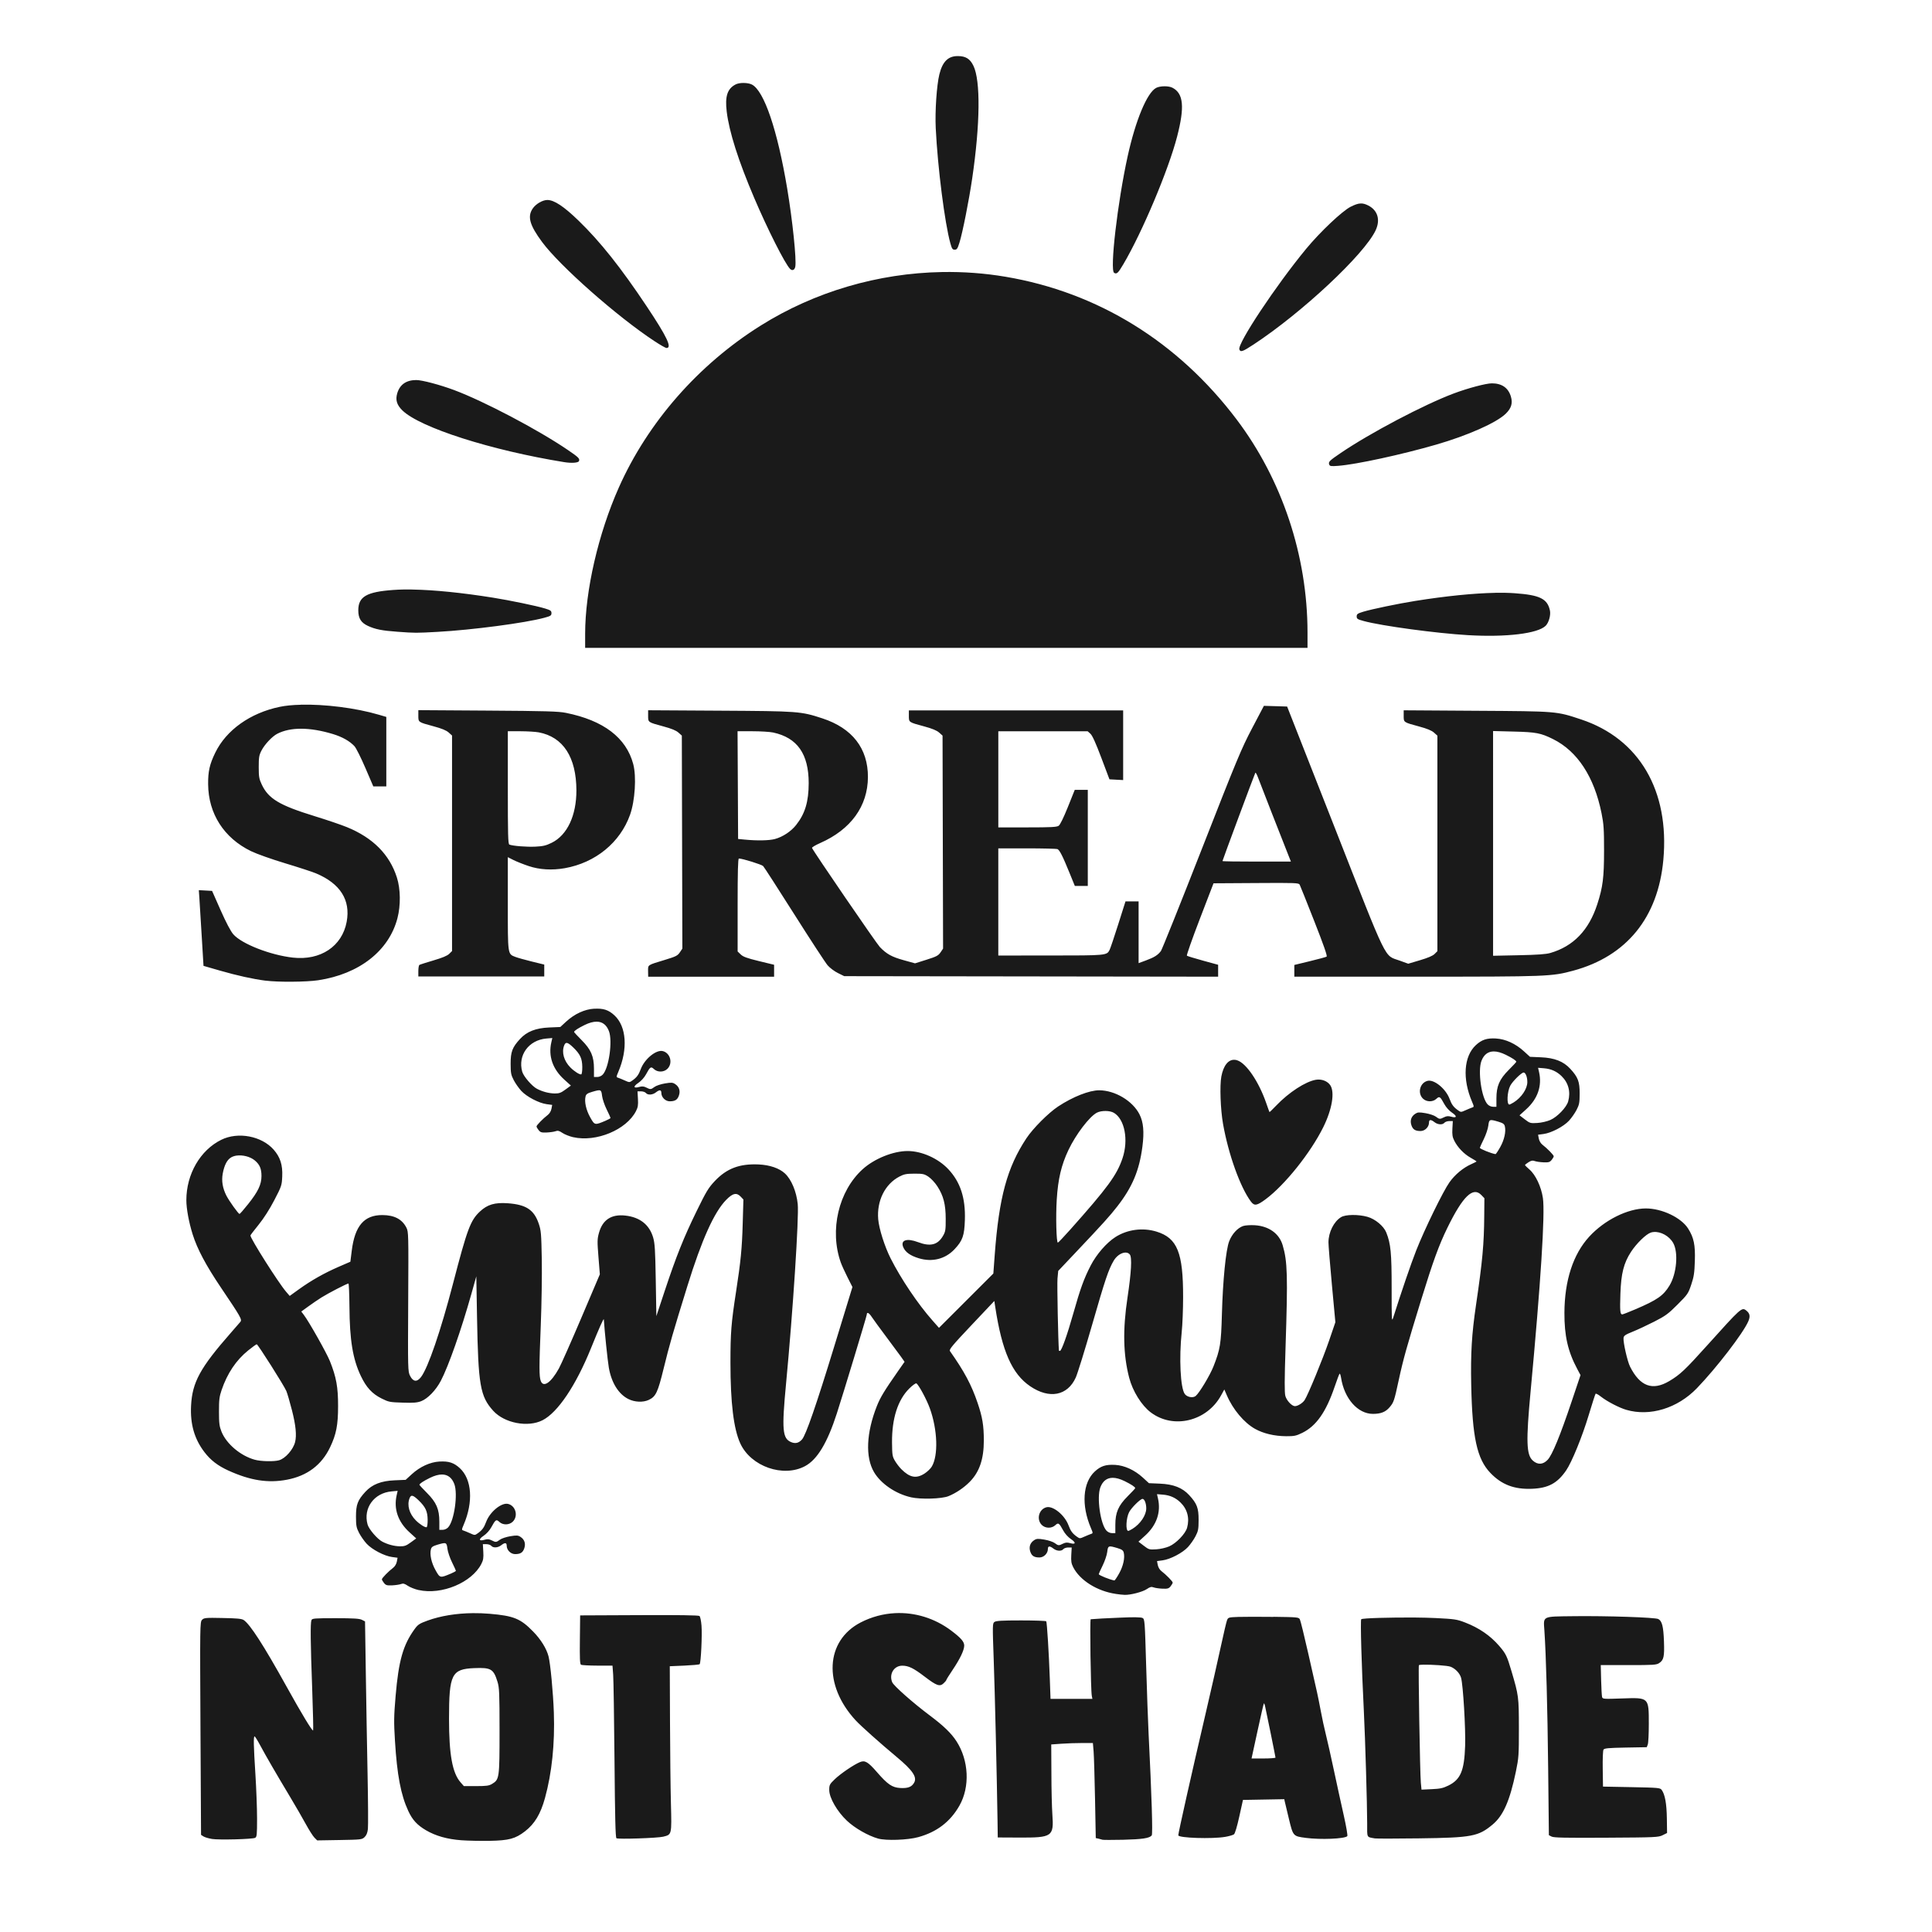<?xml version="1.0" encoding="UTF-8" standalone="no"?>
<svg
   xmlns:dc="http://purl.org/dc/elements/1.1/"
   xmlns:cc="http://creativecommons.org/ns#"
   xmlns:rdf="http://www.w3.org/1999/02/22-rdf-syntax-ns#"
   xmlns:svg="http://www.w3.org/2000/svg"
   xmlns="http://www.w3.org/2000/svg"
   width="1000"
   height="1000"
   viewBox="0 0 264.583 264.583"
   version="1.1"
   id="svg4160">
  <defs
     id="defs4154" />
  <g
     id="layer1">
    <path
       id="path4029"
       style="fill:#1a1a1a;fill-opacity:1;stroke-width:0.151"
       d="m 131.153,7.68 c -1.312,0 -2.076,0.761 -2.507,2.494 -0.367,1.476 -0.613,5.078 -0.499,7.38 0.264,5.385 1.233,13.006 2.005,15.771 0.206,0.741 0.294,0.87 0.593,0.87 0.301,0 0.396,-0.143 0.658,-0.991 0.431,-1.396 1.291,-5.729 1.737,-8.766 1.095,-7.443 1.159,-13.392 0.166,-15.432 -0.469,-0.964 -1.06,-1.327 -2.155,-1.327 z m -29.303,3.68 c -0.424,-0.003 -0.847,0.065 -1.115,0.206 -1.128,0.587 -1.466,1.625 -1.213,3.719 0.335,2.773 1.593,6.728 3.759,11.807 1.844,4.326 4.225,9.037 4.916,9.731 0.304,0.303 0.627,0.166 0.717,-0.309 0.181,-0.943 -0.38,-6.345 -1.112,-10.715 -1.342,-8.01 -3.156,-13.355 -4.828,-14.219 -0.276,-0.142 -0.701,-0.215 -1.125,-0.218 z m 57.615,0.456 c -0.424,0.003 -0.852,0.076 -1.128,0.218 -1.248,0.645 -2.828,4.443 -3.915,9.405 -1.382,6.309 -2.453,15.549 -1.845,15.924 0.353,0.218 0.538,0.051 1.258,-1.17 2.578,-4.359 6.183,-12.914 7.367,-17.486 1.051,-4.057 0.877,-5.904 -0.626,-6.686 -0.267,-0.141 -0.688,-0.208 -1.112,-0.206 z M 74.96,27.388 c -0.656,0 -1.578,0.537 -2.008,1.17 -0.749,1.102 -0.418,2.277 1.281,4.577 2.44,3.303 10.316,10.251 15.409,13.594 0.779,0.512 1.511,0.929 1.63,0.929 0.8,0 0.077,-1.527 -2.686,-5.672 -3.561,-5.341 -6.377,-8.885 -9.349,-11.765 -2.015,-1.952 -3.344,-2.833 -4.277,-2.833 z m 111.324,0.479 c -0.364,0.022 -0.761,0.171 -1.314,0.447 -1.137,0.567 -4.176,3.438 -6.086,5.75 -4.134,5.003 -9.455,13.017 -9.157,13.792 0.157,0.408 0.445,0.308 1.943,-0.675 6.623,-4.346 15.17,-12.339 16.717,-15.634 0.675,-1.439 0.29,-2.743 -1.004,-3.403 -0.408,-0.208 -0.735,-0.302 -1.099,-0.277 z m -57.276,9.388 c -8.729,0.155 -17.418,2.681 -24.843,7.338 -8.536,5.353 -15.452,13.253 -19.422,22.18 -2.813,6.324 -4.609,14.134 -4.609,20.038 v 1.914 h 49.462 49.465 v -2.119 c -0.006,-10.494 -3.483,-20.928 -9.718,-29.176 -8.033,-10.628 -18.995,-17.395 -31.637,-19.53 -2.873,-0.485 -5.788,-0.697 -8.697,-0.645 z M 57.008,52.046 c -1.369,0.002 -2.246,0.611 -2.605,1.806 -0.273,0.911 -0.065,1.605 0.704,2.354 2.425,2.357 12.138,5.461 22.151,7.081 1.018,0.166 1.938,0.1 2.031,-0.144 0.131,-0.34 -0.043,-0.512 -1.548,-1.535 C 73.689,58.849 66.303,54.959 62.207,53.425 60.277,52.702 57.797,52.045 57.007,52.046 Z m 147.296,0.452 c -0.789,-0.001 -3.27,0.656 -5.199,1.379 -4.096,1.534 -11.478,5.424 -15.53,8.182 -1.521,1.034 -1.681,1.196 -1.542,1.558 0.09,0.233 0.245,0.255 1.252,0.176 2.499,-0.197 8.656,-1.531 13.414,-2.908 4.318,-1.25 8.236,-2.991 9.509,-4.228 0.771,-0.749 0.977,-1.442 0.704,-2.354 -0.358,-1.195 -1.239,-1.804 -2.608,-1.806 z M 56.535,80.735 c -0.984,-0.022 -1.873,-1.45e-4 -2.657,0.058 -3.68,0.261 -4.811,0.916 -4.811,2.79 0,1.092 0.368,1.69 1.314,2.129 1.02,0.473 1.936,0.653 4.049,0.805 2.462,0.178 2.505,0.179 5.509,0.014 4.746,-0.262 11.976,-1.216 14.597,-1.927 0.87,-0.236 0.985,-0.309 0.985,-0.635 0,-0.32 -0.122,-0.407 -0.896,-0.642 -1.158,-0.353 -4.769,-1.104 -7.103,-1.477 -4.245,-0.678 -8.034,-1.058 -10.986,-1.112 z m 148.242,0.452 c -2.951,0.058 -6.737,0.434 -10.983,1.112 -2.334,0.373 -5.948,1.124 -7.106,1.477 -0.774,0.236 -0.893,0.323 -0.893,0.642 0,0.328 0.112,0.4 0.981,0.635 2.455,0.666 9.923,1.676 14.265,1.93 5.242,0.306 9.566,-0.217 10.637,-1.288 0.426,-0.427 0.716,-1.463 0.58,-2.09 -0.347,-1.611 -1.386,-2.12 -4.821,-2.363 -0.784,-0.058 -1.676,-0.074 -2.66,-0.058 z M 41.171,96.516 c -1.088,0.022 -2.067,0.118 -2.862,0.284 -4.035,0.837 -7.322,3.176 -8.831,6.282 -0.771,1.585 -0.994,2.562 -0.975,4.326 0.036,4.028 2.167,7.352 5.871,9.154 0.774,0.376 2.795,1.095 4.678,1.662 1.823,0.549 3.726,1.171 4.228,1.382 3.324,1.399 4.75,3.654 4.195,6.634 -0.624,3.357 -3.58,5.324 -7.361,4.903 -3.09,-0.345 -7.021,-1.881 -8.163,-3.195 -0.361,-0.416 -0.987,-1.6 -1.738,-3.296 l -1.17,-2.647 -0.906,-0.051 -0.909,-0.051 0.072,1.03 c 0.036,0.564 0.181,2.897 0.319,5.183 l 0.251,4.156 2.233,0.645 c 2.375,0.684 4.546,1.163 6.252,1.382 v -0.005 c 1.715,0.223 5.595,0.195 7.217,-0.051 5.628,-0.848 9.696,-4.032 10.858,-8.502 0.458,-1.759 0.428,-3.986 -0.075,-5.568 -1,-3.148 -3.278,-5.443 -6.849,-6.901 -0.779,-0.319 -2.759,-0.992 -4.401,-1.496 -4.849,-1.492 -6.351,-2.393 -7.266,-4.355 -0.354,-0.751 -0.405,-1.055 -0.405,-2.373 -0.002,-1.317 0.043,-1.612 0.374,-2.259 0.424,-0.833 1.464,-1.941 2.155,-2.298 1.813,-0.935 4.446,-0.927 7.612,0.029 1.298,0.392 2.309,0.962 2.97,1.672 0.223,0.24 0.892,1.576 1.49,2.97 l 1.089,2.533 h 0.89 0.89 v -4.756 -4.759 L 51.885,97.882 c -3.207,-0.944 -7.452,-1.457 -10.715,-1.376 z m 131.916,0.147 -1.617,3.074 c -1.472,2.798 -2.091,4.289 -6.911,16.602 -2.912,7.441 -5.422,13.695 -5.574,13.9 -0.416,0.557 -0.906,0.866 -2.037,1.284 l -1.02,0.377 v -4.228 -4.228 h -0.9 -0.896 l -0.994,3.139 c -0.547,1.726 -1.08,3.307 -1.187,3.514 -0.383,0.75 -0.45,0.754 -8.088,0.756 l -7.149,0.003 v -7.338 -7.338 h 3.922 c 2.156,0 4.03,0.051 4.166,0.095 0.3,0.114 0.719,0.937 1.669,3.273 l 0.724,1.777 h 0.887 0.887 v -6.578 -6.582 h -0.89 -0.893 l -0.942,2.35 c -0.579,1.444 -1.063,2.432 -1.258,2.569 -0.261,0.185 -1.035,0.225 -4.293,0.225 h -3.977 v -6.582 -6.579 h 6.119 6.119 l 0.379,0.339 c 0.259,0.232 0.732,1.277 1.49,3.289 l 1.112,2.95 0.939,0.051 0.939,0.051 v -4.772 -4.769 h -14.673 -14.673 v 0.75 c 0,0.894 -0.043,0.863 2.106,1.444 1.099,0.297 1.716,0.554 2.041,0.844 l 0.466,0.414 0.036,14.585 0.036,14.585 -0.345,0.511 c -0.301,0.445 -0.551,0.58 -1.92,1.011 l -1.575,0.496 -1.561,-0.433 c -1.63,-0.452 -2.332,-0.842 -3.253,-1.796 -0.465,-0.481 -9.125,-13.133 -9.294,-13.577 -0.029,-0.084 0.469,-0.383 1.115,-0.668 4.215,-1.857 6.524,-5.058 6.542,-9.033 0.015,-3.924 -2.141,-6.697 -6.229,-8.039 -2.964,-0.973 -3.285,-0.993 -14.076,-1.056 l -9.796,-0.058 v 0.759 c 0,0.904 -0.043,0.876 2.106,1.457 1.1,0.297 1.719,0.551 2.044,0.841 l 0.466,0.414 0.036,14.585 0.036,14.585 -0.345,0.515 c -0.306,0.454 -0.541,0.571 -2.008,1.017 -2.487,0.756 -2.341,0.661 -2.341,1.542 l 0.014,0.773 h 8.622 8.622 v -0.818 -0.815 l -2.08,-0.505 c -1.646,-0.4 -2.168,-0.592 -2.497,-0.913 l -0.418,-0.404 v -6.366 c 0,-4.58 0.051,-6.363 0.17,-6.363 0.485,0 3.117,0.818 3.325,1.033 0.133,0.139 2.052,3.11 4.264,6.605 2.212,3.494 4.265,6.637 4.564,6.986 0.299,0.349 0.935,0.825 1.411,1.059 l 0.864,0.427 25.603,0.036 25.603,0.036 v -0.815 -0.815 l -2.08,-0.57 c -1.144,-0.314 -2.134,-0.618 -2.2,-0.675 -0.065,-0.058 0.728,-2.314 1.764,-5.01 l 1.884,-4.903 5.832,-0.036 c 5.437,-0.036 5.839,-0.022 5.969,0.226 0.077,0.147 0.977,2.398 2.001,5.004 1.304,3.318 1.81,4.771 1.685,4.847 -0.097,0.065 -1.132,0.343 -2.298,0.626 l -2.122,0.515 v 0.802 0.802 h 16.71 c 18.06,0 18.519,-0.022 21.486,-0.821 7.307,-1.976 11.616,-7.273 12.339,-15.165 0.867,-9.481 -3.293,-16.592 -11.256,-19.24 -3.407,-1.13 -3.234,-1.119 -14.356,-1.187 l -9.946,-0.065 v 0.76 c 0,0.904 -0.043,0.872 2.106,1.454 1.1,0.297 1.72,0.551 2.044,0.841 l 0.466,0.418 v 14.757 14.757 l -0.382,0.381 c -0.255,0.256 -0.916,0.537 -1.998,0.857 l -1.614,0.479 -1.18,-0.427 c -2.176,-0.787 -1.492,0.611 -8.893,-18.226 L 176.269,96.759 174.678,96.709 Z M 57.291,97.254 v 0.759 c 0,0.905 -0.043,0.876 2.106,1.457 1.1,0.297 1.719,0.551 2.044,0.841 l 0.466,0.418 v 14.757 14.757 l -0.385,0.381 c -0.263,0.263 -0.937,0.544 -2.161,0.903 -0.979,0.288 -1.843,0.565 -1.923,0.616 -0.08,0.051 -0.147,0.426 -0.147,0.838 v 0.746 h 8.622 8.622 v -0.815 -0.815 l -1.702,-0.417 c -0.936,-0.23 -1.952,-0.516 -2.259,-0.635 -1.055,-0.413 -1.03,-0.215 -1.03,-7.299 v -6.36 l 0.756,0.385 c 0.417,0.211 1.364,0.587 2.103,0.835 1.485,0.498 3.206,0.598 4.942,0.291 4.203,-0.745 7.586,-3.515 8.939,-7.318 0.682,-1.917 0.891,-5.223 0.437,-6.934 -0.96,-3.62 -4.068,-5.987 -9.229,-7.022 -1.016,-0.204 -2.768,-0.257 -10.709,-0.307 z m 147.182,2.859 2.839,0.073 c 3.044,0.076 3.693,0.199 5.359,1.024 3.352,1.658 5.654,5.175 6.657,10.164 0.298,1.476 0.343,2.172 0.343,5.111 -10e-4,3.689 -0.165,4.999 -0.923,7.338 -1.155,3.568 -3.268,5.762 -6.428,6.683 -0.591,0.172 -1.769,0.259 -4.329,0.31 l -3.517,0.073 v -15.387 z m -134.928,0.029 h 1.718 c 0.945,0 2.081,0.073 2.523,0.153 3.347,0.635 5.132,3.399 5.151,7.935 0.006,3.46 -1.255,6.138 -3.38,7.185 -0.787,0.387 -1.185,0.48 -2.236,0.531 -1.19,0.058 -3.069,-0.09 -3.563,-0.28 -0.182,-0.073 -0.212,-1.288 -0.212,-7.804 z m 31.461,0 h 2.034 c 1.12,0 2.397,0.079 2.836,0.173 3.316,0.711 4.873,2.94 4.873,6.937 -0.006,2.548 -0.497,4.178 -1.724,5.731 -0.696,0.88 -1.841,1.636 -2.908,1.92 -0.8,0.212 -2.421,0.244 -4.13,0.078 l -0.906,-0.087 -0.036,-7.374 z m 70.908,5.688 c 0.043,-0.074 0.217,0.232 0.382,0.682 0.262,0.717 3.321,8.544 4.176,10.686 l 0.316,0.795 h -4.684 c -2.578,0 -4.688,-0.029 -4.688,-0.073 0,-0.104 4.4,-11.927 4.499,-12.091 z m -90.546,32.308 c -1.291,0.075 -2.675,0.708 -3.807,1.744 l -0.831,0.763 -1.512,0.065 c -1.846,0.079 -3.066,0.558 -3.997,1.568 -1.067,1.158 -1.291,1.762 -1.291,3.397 0.005,1.27 0.051,1.532 0.424,2.246 0.231,0.444 0.696,1.107 1.033,1.473 0.735,0.798 2.422,1.679 3.478,1.819 l 0.756,0.101 -0.101,0.534 c -0.065,0.32 -0.263,0.656 -0.505,0.841 -0.644,0.491 -1.539,1.405 -1.539,1.571 0,0.084 0.131,0.317 0.29,0.512 0.249,0.309 0.407,0.351 1.118,0.32 0.455,-0.022 0.996,-0.098 1.203,-0.176 0.301,-0.114 0.489,-0.065 0.936,0.235 0.306,0.208 0.977,0.473 1.493,0.591 l -0.003,-0.005 c 3.143,0.708 7.279,-1.017 8.586,-3.579 0.266,-0.515 0.314,-0.832 0.265,-1.669 l -0.058,-1.033 h 0.479 c 0.262,0 0.56,0.1 0.665,0.224 0.26,0.314 0.91,0.279 1.363,-0.075 0.507,-0.395 0.756,-0.377 0.756,0.058 0,0.605 0.549,1.157 1.154,1.157 0.729,0 1.061,-0.212 1.258,-0.808 0.21,-0.634 0.022,-1.197 -0.522,-1.552 -0.34,-0.223 -0.523,-0.233 -1.398,-0.087 -0.554,0.092 -1.196,0.305 -1.425,0.476 -0.498,0.369 -0.556,0.373 -1.134,0.084 -0.339,-0.169 -0.577,-0.189 -0.965,-0.078 -0.793,0.227 -0.856,-0.065 -0.121,-0.554 0.387,-0.259 0.816,-0.733 1.046,-1.157 0.575,-1.059 0.677,-1.13 1.092,-0.74 0.497,0.468 1.364,0.452 1.852,-0.036 0.766,-0.766 0.399,-2.162 -0.639,-2.422 -0.906,-0.226 -2.506,1.084 -3.019,2.474 -0.285,0.774 -0.541,1.12 -1.141,1.548 -0.4,0.285 -0.416,0.285 -1.059,-0.005 -0.359,-0.162 -0.771,-0.331 -0.916,-0.374 -0.244,-0.074 -0.24,-0.126 0.043,-0.792 1.339,-3.123 1.125,-6.222 -0.531,-7.749 -0.813,-0.75 -1.515,-0.976 -2.781,-0.903 z m 0.343,1.777 c 0.788,0.004 1.353,0.437 1.682,1.297 0.518,1.356 -0.003,5.044 -0.841,5.943 -0.187,0.2 -0.492,0.336 -0.76,0.336 h -0.45 v -1.131 c 0,-1.691 -0.406,-2.631 -1.689,-3.915 -0.569,-0.57 -1.033,-1.074 -1.033,-1.118 0,-0.155 0.538,-0.513 1.438,-0.955 0.628,-0.308 1.18,-0.459 1.653,-0.456 z m -6.073,2.24 -0.134,0.587 c -0.431,1.894 0.181,3.667 1.767,5.102 l 0.909,0.822 -0.746,0.547 c -0.624,0.458 -0.864,0.541 -1.48,0.535 -0.786,-0.015 -1.653,-0.24 -2.419,-0.639 -0.682,-0.355 -1.841,-1.703 -2.021,-2.35 -0.624,-2.246 0.899,-4.33 3.309,-4.534 z m 129.263,0.065 c -1.266,-0.073 -1.97,0.156 -2.784,0.906 -1.657,1.527 -1.867,4.622 -0.528,7.745 0.285,0.664 0.287,0.717 0.043,0.792 -0.144,0.051 -0.557,0.215 -0.916,0.377 -0.644,0.291 -0.656,0.288 -1.056,0.003 -0.601,-0.429 -0.856,-0.772 -1.141,-1.545 -0.512,-1.39 -2.113,-2.705 -3.019,-2.478 -1.038,0.261 -1.408,1.656 -0.643,2.422 0.488,0.485 1.359,0.506 1.855,0.036 0.416,-0.39 0.517,-0.323 1.092,0.737 0.231,0.425 0.656,0.898 1.043,1.157 0.736,0.492 0.673,0.782 -0.121,0.554 -0.387,-0.111 -0.622,-0.09 -0.962,0.078 -0.577,0.288 -0.637,0.283 -1.134,-0.085 -0.229,-0.169 -0.87,-0.383 -1.425,-0.476 -0.877,-0.146 -1.059,-0.131 -1.398,0.092 -0.54,0.355 -0.731,0.914 -0.522,1.548 0.197,0.596 0.525,0.808 1.255,0.808 0.604,0 1.157,-0.549 1.157,-1.154 0,-0.435 0.25,-0.455 0.756,-0.058 0.452,0.354 1.099,0.392 1.359,0.078 0.103,-0.124 0.405,-0.228 0.669,-0.228 h 0.479 l -0.058,1.033 c -0.043,0.837 0.004,1.157 0.267,1.672 0.469,0.92 1.32,1.8 2.236,2.318 0.439,0.248 0.799,0.473 0.799,0.505 0,0.029 -0.323,0.195 -0.714,0.369 -1.112,0.492 -2.231,1.422 -2.986,2.481 -0.866,1.214 -3.406,6.414 -4.551,9.32 -0.721,1.828 -2.038,5.676 -3.136,9.154 -0.236,0.724 -0.235,0.553 -0.235,-3.935 0.003,-4.855 -0.12,-6.122 -0.737,-7.664 -0.35,-0.876 -1.518,-1.847 -2.582,-2.145 -1.249,-0.348 -3.003,-0.329 -3.612,0.051 -0.986,0.601 -1.721,2.071 -1.721,3.459 -10e-4,0.392 0.211,3.013 0.473,5.822 l 0.473,5.108 -0.857,2.51 c -0.869,2.537 -2.885,7.436 -3.354,8.153 -0.265,0.406 -0.942,0.828 -1.327,0.828 -0.424,0 -1.143,-0.769 -1.314,-1.402 -0.122,-0.46 -0.117,-2.202 0.029,-6.683 0.319,-9.773 0.265,-11.74 -0.398,-13.965 -0.473,-1.59 -1.882,-2.6 -3.798,-2.725 -0.612,-0.036 -1.306,0.005 -1.607,0.104 -0.761,0.252 -1.538,1.102 -1.92,2.099 -0.452,1.181 -0.866,5.334 -0.994,10.004 -0.111,4.038 -0.233,4.795 -1.157,7.136 -0.484,1.223 -1.932,3.63 -2.435,4.042 -0.376,0.309 -1.176,0.159 -1.493,-0.277 -0.597,-0.82 -0.797,-4.904 -0.417,-8.492 0.1,-0.945 0.189,-3.079 0.189,-4.743 0.015,-6.12 -0.793,-8.121 -3.632,-8.997 -1.883,-0.583 -4.012,-0.301 -5.643,0.746 -1.218,0.781 -2.588,2.361 -3.377,3.889 -0.921,1.783 -1.43,3.181 -2.386,6.572 -0.822,2.917 -1.609,5.128 -1.829,5.128 -0.072,0 -0.137,-0.022 -0.137,-0.036 -0.106,-1.056 -0.268,-9.128 -0.199,-9.864 l 0.098,-1.053 2.438,-2.579 c 3.73,-3.943 4.587,-4.892 5.652,-6.256 2.055,-2.632 3.015,-4.914 3.439,-8.172 0.265,-2.04 0.145,-3.376 -0.401,-4.446 -0.938,-1.838 -3.34,-3.273 -5.506,-3.286 -1.348,-0.005 -3.598,0.875 -5.627,2.213 -1.335,0.881 -3.454,3.006 -4.349,4.359 -2.643,3.997 -3.755,8.091 -4.342,15.996 l -0.186,2.526 -3.723,3.72 -3.723,3.719 -0.909,-1.03 c -1.973,-2.227 -4.304,-5.688 -5.718,-8.495 -0.817,-1.622 -1.585,-4.044 -1.695,-5.35 -0.212,-2.512 0.927,-4.807 2.891,-5.835 0.648,-0.339 0.954,-0.401 2.057,-0.405 1.17,-0.003 1.359,0.036 1.936,0.421 0.353,0.233 0.9,0.822 1.216,1.311 0.837,1.295 1.144,2.476 1.144,4.469 0.004,1.492 -0.029,1.73 -0.365,2.308 -0.715,1.248 -1.731,1.51 -3.406,0.877 -1.555,-0.588 -2.448,-0.293 -2.047,0.675 0.285,0.686 0.961,1.169 2.135,1.526 1.846,0.56 3.639,0.103 4.903,-1.249 1.098,-1.174 1.337,-1.851 1.405,-4.006 0.095,-3.003 -0.613,-5.174 -2.259,-6.934 -1.394,-1.49 -3.648,-2.498 -5.581,-2.497 -1.98,0.001 -4.563,1.046 -6.155,2.487 -3.307,2.993 -4.567,8.368 -2.999,12.779 0.132,0.369 0.544,1.275 0.916,2.014 l 0.678,1.343 -2.487,8.12 c -2.479,8.096 -3.892,12.172 -4.42,12.759 -0.443,0.491 -0.906,0.605 -1.486,0.362 -1.196,-0.5 -1.298,-1.683 -0.695,-8.026 0.942,-9.912 1.781,-22.819 1.597,-24.583 -0.177,-1.715 -0.871,-3.37 -1.757,-4.189 -0.774,-0.716 -2.08,-1.161 -3.596,-1.229 -2.614,-0.118 -4.374,0.547 -6.005,2.275 -0.869,0.921 -1.173,1.425 -2.481,4.101 -1.769,3.619 -2.808,6.216 -4.368,10.917 l -1.154,3.478 -0.082,-4.916 c -0.072,-4.184 -0.124,-5.058 -0.362,-5.864 -0.517,-1.746 -1.811,-2.765 -3.798,-2.989 -1.909,-0.215 -3.113,0.567 -3.612,2.347 -0.241,0.863 -0.249,1.157 -0.075,3.322 l 0.189,2.376 -2.536,5.962 c -1.395,3.28 -2.777,6.399 -3.071,6.93 -1.078,1.947 -2.114,2.664 -2.481,1.718 -0.233,-0.603 -0.233,-1.918 0,-7.677 0.112,-2.829 0.175,-6.879 0.137,-9.001 -0.065,-3.533 -0.1,-3.943 -0.421,-4.883 -0.645,-1.888 -1.731,-2.602 -4.241,-2.781 -1.774,-0.126 -2.788,0.174 -3.807,1.128 -1.3,1.216 -1.736,2.378 -3.684,9.864 -1.688,6.487 -3.414,11.532 -4.384,12.805 -0.553,0.725 -1.088,0.663 -1.506,-0.173 -0.294,-0.59 -0.301,-0.854 -0.251,-10.151 0.051,-9.289 0.043,-9.56 -0.248,-10.135 -0.592,-1.16 -1.656,-1.716 -3.293,-1.721 -2.498,-0.005 -3.769,1.476 -4.192,4.893 l -0.186,1.496 -1.607,0.697 c -1.976,0.86 -3.737,1.854 -5.421,3.064 l -1.281,0.923 -0.502,-0.584 c -1.045,-1.217 -4.877,-7.266 -4.877,-7.696 0,-0.051 0.504,-0.707 1.121,-1.47 0.709,-0.876 1.5,-2.114 2.148,-3.361 0.994,-1.912 1.029,-2.014 1.086,-3.26 0.072,-1.561 -0.275,-2.639 -1.17,-3.658 -1.651,-1.875 -4.878,-2.485 -7.172,-1.356 -2.886,1.421 -4.789,4.707 -4.789,8.277 0,1.15 0.349,3.039 0.861,4.668 0.636,2.027 1.814,4.242 3.909,7.348 2.718,4.03 2.888,4.329 2.618,4.655 -0.118,0.142 -0.694,0.805 -1.278,1.47 -4.224,4.811 -5.304,6.791 -5.464,10.004 -0.126,2.52 0.451,4.537 1.816,6.334 0.851,1.12 1.838,1.882 3.299,2.546 3.017,1.369 5.44,1.744 8.032,1.249 2.757,-0.527 4.73,-2.011 5.887,-4.43 0.848,-1.772 1.099,-3.039 1.099,-5.643 0.006,-2.601 -0.244,-3.977 -1.121,-6.168 -0.449,-1.12 -2.858,-5.394 -3.566,-6.324 l -0.352,-0.463 0.942,-0.684 c 0.518,-0.377 1.336,-0.935 1.816,-1.239 0.913,-0.577 3.499,-1.915 3.7,-1.913 0.065,5.8e-4 0.118,1.413 0.137,3.139 0.029,4.599 0.454,7.195 1.561,9.522 0.749,1.572 1.547,2.437 2.843,3.084 0.963,0.479 1.126,0.517 2.885,0.567 1.493,0.051 1.999,0.004 2.539,-0.202 0.894,-0.341 2.011,-1.499 2.686,-2.784 1.054,-2.006 2.791,-6.947 4.202,-11.964 l 0.658,-2.347 0.098,5.597 c 0.164,9.304 0.429,10.836 2.213,12.811 1.538,1.702 4.765,2.32 6.764,1.297 2.085,-1.066 4.561,-4.749 6.634,-9.871 1.106,-2.735 1.735,-4.157 1.754,-3.935 0.103,1.636 0.523,5.675 0.684,6.601 0.361,2.069 1.32,3.616 2.663,4.296 0.876,0.444 2.03,0.494 2.81,0.124 0.972,-0.462 1.228,-1.004 2.041,-4.323 0.804,-3.285 1.247,-4.821 3.25,-11.282 1.963,-6.334 3.663,-10.109 5.304,-11.784 0.91,-0.93 1.434,-1.042 2.011,-0.427 l 0.352,0.374 -0.095,3.296 c -0.095,3.4 -0.27,5.187 -0.913,9.343 -0.661,4.269 -0.766,5.622 -0.766,9.682 -3.6e-4,5.505 0.434,9.086 1.346,11.08 1.45,3.169 5.904,4.722 8.893,3.1 1.654,-0.897 3.025,-3.172 4.319,-7.168 0.89,-2.748 4.111,-13.375 4.111,-13.564 0,-0.409 0.301,-0.269 0.684,0.317 0.231,0.352 1.112,1.556 1.956,2.68 0.844,1.123 1.762,2.362 2.037,2.751 l 0.499,0.708 -0.88,1.258 c -1.895,2.712 -2.448,3.625 -2.918,4.815 -1.445,3.656 -1.588,6.983 -0.388,9.03 0.932,1.589 2.974,2.981 5.059,3.449 l -0.003,0.004 c 1.361,0.305 4.222,0.218 5.144,-0.156 1.023,-0.415 2.11,-1.148 2.914,-1.966 1.329,-1.351 1.927,-3.11 1.927,-5.662 -0.002,-2.055 -0.191,-3.194 -0.854,-5.144 -0.844,-2.483 -1.811,-4.292 -3.784,-7.093 -0.149,-0.211 0.296,-0.746 2.95,-3.557 l 3.126,-3.309 0.124,0.812 c 0.924,6.065 2.296,9.177 4.792,10.872 2.62,1.779 5.107,1.302 6.236,-1.196 0.247,-0.548 1.251,-3.786 2.233,-7.198 1.797,-6.244 2.248,-7.586 2.957,-8.795 0.585,-0.998 1.729,-1.446 2.21,-0.864 0.32,0.386 0.21,2.423 -0.316,5.913 -0.661,4.387 -0.588,7.808 0.228,10.96 0.476,1.838 1.695,3.797 2.95,4.749 3.092,2.346 7.698,1.233 9.643,-2.331 l 0.44,-0.802 0.345,0.802 c 0.829,1.929 2.36,3.753 3.856,4.59 1.15,0.643 2.647,0.998 4.27,1.01 1.11,0.005 1.366,-0.051 2.21,-0.463 1.911,-0.941 3.247,-2.843 4.43,-6.321 0.307,-0.903 0.608,-1.699 0.665,-1.767 0.065,-0.065 0.152,0.172 0.209,0.531 0.434,2.857 2.286,4.961 4.365,4.961 1.088,0 1.74,-0.261 2.292,-0.916 0.562,-0.668 0.628,-0.865 1.239,-3.693 0.618,-2.864 1.097,-4.579 3.087,-11.048 1.61,-5.231 2.428,-7.472 3.583,-9.832 2.116,-4.324 3.51,-5.668 4.648,-4.479 l 0.417,0.437 -0.022,2.399 c -0.029,3.882 -0.236,6.182 -1.128,12.234 -0.584,3.965 -0.744,6.608 -0.655,10.94 0.147,7.189 0.788,10.129 2.624,12.045 1.543,1.61 3.272,2.269 5.698,2.171 2.229,-0.09 3.466,-0.751 4.671,-2.503 0.783,-1.138 2.218,-4.656 3.097,-7.586 0.464,-1.549 0.892,-2.867 0.942,-2.924 0.058,-0.058 0.385,0.118 0.733,0.395 0.822,0.65 2.482,1.515 3.462,1.803 3.241,0.952 7.021,-0.203 9.675,-2.953 2.69,-2.788 6.349,-7.548 7.045,-9.167 0.299,-0.695 0.216,-1.096 -0.31,-1.5 -0.581,-0.446 -0.723,-0.317 -5.268,4.737 -3.083,3.428 -3.768,4.071 -5.239,4.945 -2.299,1.367 -4.012,0.738 -5.379,-1.976 -0.364,-0.724 -0.961,-3.358 -0.89,-3.931 0.036,-0.307 0.249,-0.448 1.255,-0.854 0.666,-0.268 1.993,-0.888 2.95,-1.376 1.535,-0.783 1.909,-1.058 3.185,-2.334 1.383,-1.383 1.467,-1.502 1.881,-2.732 0.364,-1.083 0.442,-1.598 0.493,-3.253 0.072,-2.186 -0.138,-3.189 -0.919,-4.424 -0.954,-1.507 -3.592,-2.763 -5.793,-2.758 -2.494,0.005 -5.68,1.598 -7.765,3.879 -2.198,2.406 -3.365,5.992 -3.384,10.412 -0.015,3.143 0.473,5.281 1.744,7.67 l 0.46,0.864 -1.216,3.618 c -1.573,4.681 -2.655,7.314 -3.283,7.98 -0.637,0.675 -1.369,0.711 -2.041,0.101 -0.876,-0.795 -0.934,-2.632 -0.301,-9.418 1.394,-14.901 1.999,-24.386 1.692,-26.512 -0.226,-1.563 -0.998,-3.204 -1.852,-3.935 -0.33,-0.283 -0.6,-0.556 -0.6,-0.6 0,-0.051 0.215,-0.221 0.479,-0.388 0.366,-0.232 0.565,-0.27 0.848,-0.163 0.203,0.077 0.744,0.157 1.2,0.176 0.711,0.029 0.87,-0.022 1.118,-0.323 0.16,-0.197 0.287,-0.425 0.287,-0.508 0,-0.167 -0.895,-1.083 -1.538,-1.574 -0.242,-0.185 -0.442,-0.522 -0.505,-0.841 l -0.101,-0.534 0.756,-0.101 c 1.056,-0.14 2.743,-1.021 3.478,-1.819 0.338,-0.366 0.802,-1.029 1.033,-1.473 0.369,-0.714 0.427,-0.976 0.427,-2.246 0.006,-1.634 -0.223,-2.239 -1.291,-3.397 -0.931,-1.01 -2.154,-1.489 -4,-1.568 l -1.509,-0.065 -0.835,-0.76 c -1.132,-1.037 -2.514,-1.672 -3.804,-1.747 z m -127.229,0.612 c 0.192,0.051 0.453,0.246 0.844,0.626 0.946,0.919 1.207,1.493 1.226,2.65 0.006,0.533 -0.058,0.992 -0.137,1.024 -0.205,0.073 -0.964,-0.411 -1.493,-0.945 -0.884,-0.895 -1.216,-2.058 -0.857,-3.002 0.103,-0.272 0.225,-0.395 0.417,-0.352 z m 126.89,1.16 c 0.473,-0.002 1.025,0.152 1.653,0.46 0.9,0.442 1.438,0.799 1.438,0.955 0,0.051 -0.468,0.548 -1.037,1.118 -1.282,1.284 -1.685,2.224 -1.685,3.915 v 1.131 h -0.45 c -0.267,0 -0.573,-0.135 -0.76,-0.335 -0.842,-0.899 -1.359,-4.586 -0.841,-5.943 0.329,-0.861 0.894,-1.297 1.682,-1.301 z m -35.493,1.147 c -0.854,-0.051 -1.525,0.786 -1.809,2.288 -0.235,1.241 -0.116,4.526 0.231,6.487 0.741,4.183 2.348,8.661 3.817,10.637 h 0.003 c 0.466,0.627 0.811,0.575 2.005,-0.309 2.634,-1.951 6.158,-6.355 7.902,-9.874 1.202,-2.426 1.599,-4.775 0.968,-5.737 -0.377,-0.575 -1.189,-0.888 -1.969,-0.76 -1.416,0.233 -3.722,1.73 -5.444,3.537 -0.489,0.512 -0.904,0.912 -0.922,0.887 -0.022,-0.022 -0.22,-0.59 -0.453,-1.255 -1.019,-2.924 -2.712,-5.419 -3.954,-5.829 -0.129,-0.051 -0.253,-0.065 -0.374,-0.073 z m 41.566,1.095 0.815,0.065 c 0.976,0.083 1.732,0.421 2.406,1.076 0.944,0.917 1.264,2.155 0.9,3.465 -0.227,0.817 -1.489,2.128 -2.448,2.543 -0.458,0.197 -1.214,0.373 -1.78,0.405 -0.94,0.058 -1.016,0.036 -1.708,-0.493 l -0.724,-0.554 0.906,-0.822 c 1.584,-1.433 2.198,-3.208 1.767,-5.101 z m -1.982,0.645 c 0.271,0 0.512,0.611 0.512,1.301 0,0.936 -0.81,2.14 -1.891,2.807 v -0.003 c -0.25,0.154 -0.509,0.284 -0.573,0.284 -0.383,0.002 -0.301,-1.762 0.121,-2.575 0.311,-0.601 1.536,-1.812 1.832,-1.812 z m -126.472,2.455 c 0.18,0.073 0.218,0.296 0.27,0.737 0.051,0.424 0.332,1.259 0.626,1.855 0.294,0.596 0.535,1.126 0.535,1.177 0,0.051 -0.322,0.228 -0.717,0.395 -1.454,0.611 -1.458,0.609 -2.073,-0.491 -0.561,-1.004 -0.811,-2.133 -0.63,-2.856 0.076,-0.305 0.257,-0.433 0.877,-0.617 0.611,-0.181 0.932,-0.269 1.112,-0.199 z m 69.223,2.813 c 0.437,0.004 0.866,0.088 1.141,0.252 1.482,0.875 2.023,3.713 1.183,6.213 -0.774,2.307 -2.032,4.025 -7.165,9.786 l -0.003,0.003 c -0.871,0.978 -1.632,1.777 -1.689,1.777 -0.206,0 -0.298,-3.594 -0.153,-5.9 0.176,-2.814 0.624,-4.722 1.601,-6.784 1.012,-2.139 2.88,-4.588 3.899,-5.115 0.304,-0.158 0.749,-0.235 1.187,-0.231 z m 52.689,1.275 c 0.18,-0.073 0.501,0.014 1.112,0.195 0.62,0.184 0.8,0.311 0.877,0.616 0.181,0.723 -0.065,1.854 -0.629,2.859 -0.302,0.541 -0.593,0.971 -0.649,0.965 -0.641,-0.111 -2.142,-0.722 -2.142,-0.87 0,-0.051 0.241,-0.581 0.534,-1.177 0.294,-0.596 0.575,-1.43 0.626,-1.855 0.051,-0.44 0.091,-0.663 0.271,-0.733 z m -171.713,4.838 c 0.834,-0.121 1.883,0.126 2.526,0.669 0.666,0.56 0.903,1.127 0.903,2.125 -0.002,1.162 -0.465,2.137 -1.829,3.847 -0.588,0.738 -1.114,1.343 -1.177,1.343 -0.158,0 -1.435,-1.782 -1.812,-2.53 -0.505,-0.999 -0.671,-2.001 -0.489,-2.986 0.215,-1.162 0.583,-1.879 1.138,-2.217 0.207,-0.125 0.462,-0.21 0.74,-0.252 z m 194.088,10.461 c 0.97,-0.085 2.132,0.544 2.673,1.506 0.726,1.291 0.478,4.191 -0.499,5.812 -0.843,1.4 -1.675,1.982 -4.697,3.273 -0.898,0.383 -1.7,0.695 -1.783,0.695 -0.29,0 -0.332,-0.5 -0.251,-2.849 0.094,-2.752 0.455,-4.181 1.444,-5.708 0.746,-1.151 2.057,-2.431 2.712,-2.647 0.129,-0.051 0.262,-0.073 0.401,-0.081 z M 35.16,184.098 c 0.162,0.005 3.747,5.666 4.055,6.402 0.133,0.319 0.48,1.506 0.769,2.637 0.52,2.03 0.659,3.418 0.43,4.342 -0.255,1.029 -1.329,2.252 -2.194,2.5 -0.702,0.2 -2.483,0.163 -3.332,-0.073 -1.95,-0.538 -3.884,-2.171 -4.557,-3.85 -0.285,-0.717 -0.343,-1.136 -0.343,-2.738 -0.003,-1.602 0.051,-2.053 0.358,-2.95 0.786,-2.301 1.989,-4.094 3.645,-5.431 0.576,-0.465 1.101,-0.843 1.167,-0.841 z m 90.337,5.353 c 0.322,0.199 1.386,2.169 1.832,3.39 1.074,2.943 1.19,6.514 0.265,8.023 -0.172,0.281 -0.619,0.705 -0.997,0.945 -1.129,0.716 -2.006,0.546 -3.165,-0.612 -0.27,-0.269 -0.665,-0.786 -0.877,-1.147 -0.352,-0.605 -0.375,-0.806 -0.394,-2.52 -0.022,-3.289 0.797,-5.831 2.373,-7.387 0.441,-0.436 0.875,-0.748 0.965,-0.691 z m -65.308,10.702 c -1.291,0.075 -2.672,0.708 -3.804,1.744 l -0.831,0.763 -1.512,0.065 c -1.846,0.079 -3.069,0.558 -4,1.568 -1.067,1.158 -1.291,1.762 -1.291,3.397 0.004,1.27 0.058,1.532 0.427,2.246 0.231,0.444 0.696,1.108 1.033,1.474 0.736,0.798 2.422,1.679 3.478,1.819 l 0.756,0.101 -0.101,0.534 c -0.065,0.32 -0.263,0.656 -0.505,0.841 -0.644,0.491 -1.539,1.408 -1.539,1.575 0,0.084 0.131,0.313 0.29,0.508 0.249,0.309 0.403,0.354 1.115,0.323 0.455,-0.022 0.999,-0.1 1.206,-0.179 0.301,-0.114 0.486,-0.065 0.932,0.234 0.306,0.208 0.978,0.474 1.493,0.591 v -0.006 c 3.143,0.707 7.276,-1.014 8.583,-3.576 0.266,-0.515 0.318,-0.835 0.267,-1.672 l -0.058,-1.033 h 0.479 c 0.262,0 0.563,0.1 0.669,0.225 0.26,0.314 0.907,0.279 1.359,-0.075 0.507,-0.395 0.756,-0.374 0.756,0.058 0,0.605 0.553,1.154 1.157,1.154 0.729,0 1.058,-0.212 1.255,-0.809 0.21,-0.634 0.029,-1.193 -0.518,-1.548 -0.34,-0.223 -0.525,-0.236 -1.402,-0.091 -0.554,0.091 -1.196,0.305 -1.425,0.476 -0.498,0.369 -0.556,0.372 -1.134,0.084 -0.339,-0.169 -0.574,-0.189 -0.962,-0.078 -0.793,0.228 -0.856,-0.065 -0.121,-0.554 0.387,-0.259 0.813,-0.733 1.043,-1.157 0.575,-1.059 0.679,-1.127 1.095,-0.737 0.496,0.468 1.364,0.448 1.852,-0.036 0.766,-0.766 0.395,-2.162 -0.642,-2.422 -0.906,-0.227 -2.506,1.084 -3.019,2.474 -0.285,0.774 -0.541,1.12 -1.141,1.548 -0.4,0.285 -0.413,0.285 -1.056,-0.006 -0.359,-0.163 -0.771,-0.331 -0.916,-0.374 -0.244,-0.074 -0.243,-0.126 0.043,-0.792 1.339,-3.123 1.129,-6.218 -0.528,-7.746 -0.813,-0.749 -1.518,-0.979 -2.784,-0.906 z m 92.524,0.46 c -1.266,-0.073 -1.967,0.153 -2.781,0.903 -1.657,1.527 -1.87,4.626 -0.531,7.749 0.285,0.664 0.29,0.717 0.043,0.792 -0.144,0.051 -0.557,0.212 -0.916,0.374 -0.644,0.291 -0.659,0.291 -1.059,0.006 -0.601,-0.429 -0.853,-0.775 -1.138,-1.548 -0.512,-1.39 -2.113,-2.701 -3.019,-2.474 -1.037,0.261 -1.408,1.656 -0.642,2.422 0.488,0.485 1.356,0.502 1.851,0.036 0.416,-0.39 0.52,-0.32 1.095,0.74 0.231,0.425 0.656,0.898 1.043,1.157 0.736,0.492 0.673,0.782 -0.121,0.554 -0.387,-0.111 -0.622,-0.094 -0.962,0.075 -0.578,0.288 -0.637,0.287 -1.134,-0.081 -0.23,-0.169 -0.873,-0.385 -1.428,-0.476 -0.876,-0.146 -1.058,-0.134 -1.399,0.088 -0.54,0.355 -0.731,0.918 -0.522,1.552 0.197,0.596 0.529,0.808 1.258,0.808 0.604,0 1.154,-0.553 1.154,-1.157 0,-0.435 0.253,-0.451 0.76,-0.058 0.452,0.354 1.099,0.389 1.359,0.075 0.103,-0.124 0.405,-0.226 0.668,-0.226 h 0.476 l -0.058,1.033 c -0.043,0.837 9.4e-4,1.154 0.264,1.669 0.917,1.797 3.277,3.279 5.819,3.651 l -0.003,0.004 c 0.425,0.065 0.976,0.124 1.226,0.131 0.806,0.029 2.473,-0.406 3.041,-0.792 0.444,-0.301 0.627,-0.346 0.929,-0.231 0.207,0.078 0.747,0.157 1.203,0.176 0.711,0.029 0.87,-0.014 1.118,-0.32 0.16,-0.197 0.291,-0.428 0.291,-0.512 0,-0.167 -0.895,-1.08 -1.539,-1.571 -0.242,-0.185 -0.442,-0.522 -0.505,-0.841 l -0.101,-0.534 0.756,-0.101 c 1.057,-0.14 2.743,-1.021 3.478,-1.819 0.338,-0.366 0.802,-1.029 1.033,-1.474 0.369,-0.714 0.427,-0.976 0.427,-2.246 0.006,-1.634 -0.226,-2.239 -1.294,-3.397 -0.931,-1.01 -2.151,-1.489 -3.997,-1.568 l -1.512,-0.065 -0.831,-0.763 c -1.132,-1.037 -2.517,-1.669 -3.807,-1.744 z m -92.182,1.317 c 0.788,0.004 1.357,0.439 1.685,1.301 0.518,1.356 -0.006,5.04 -0.844,5.939 -0.186,0.2 -0.491,0.336 -0.759,0.336 h -0.447 v -1.128 c 0,-1.691 -0.406,-2.634 -1.689,-3.918 -0.569,-0.57 -1.033,-1.074 -1.033,-1.118 0,-0.155 0.534,-0.51 1.434,-0.952 0.628,-0.308 1.18,-0.463 1.653,-0.46 z m 91.843,0.452 c 0.473,-0.002 1.024,0.152 1.653,0.46 0.9,0.442 1.438,0.799 1.438,0.955 0,0.051 -0.468,0.549 -1.037,1.118 -1.282,1.284 -1.685,2.224 -1.685,3.915 v 1.128 h -0.45 c -0.267,0 -0.572,-0.135 -0.759,-0.335 -0.842,-0.899 -1.359,-4.583 -0.841,-5.939 0.329,-0.861 0.894,-1.297 1.682,-1.301 z m -97.916,1.786 -0.134,0.591 c -0.431,1.894 0.185,3.664 1.77,5.098 l 0.906,0.825 -0.743,0.544 c -0.624,0.458 -0.867,0.544 -1.483,0.538 -0.786,-0.014 -1.653,-0.241 -2.419,-0.639 -0.682,-0.355 -1.838,-1.703 -2.018,-2.35 -0.624,-2.246 0.895,-4.33 3.306,-4.534 z m 103.989,0.455 0.815,0.065 c 0.976,0.082 1.732,0.421 2.406,1.076 0.944,0.917 1.264,2.155 0.9,3.465 -0.227,0.817 -1.489,2.128 -2.448,2.543 -0.459,0.197 -1.217,0.373 -1.783,0.405 -0.94,0.058 -1.013,0.036 -1.705,-0.497 l -0.724,-0.554 0.906,-0.821 c 1.584,-1.433 2.198,-3.205 1.767,-5.098 z m -101.955,0.225 c 0.192,0.051 0.457,0.249 0.848,0.629 0.946,0.919 1.207,1.493 1.226,2.65 0.006,0.533 -0.058,0.989 -0.14,1.02 -0.205,0.073 -0.961,-0.411 -1.49,-0.945 -0.883,-0.895 -1.216,-2.055 -0.857,-2.999 0.103,-0.272 0.222,-0.397 0.414,-0.355 z m 99.973,0.421 c 0.271,0 0.512,0.611 0.512,1.301 0,0.936 -0.81,2.137 -1.891,2.803 -0.25,0.154 -0.509,0.28 -0.574,0.28 -0.383,0.002 -0.301,-1.759 0.121,-2.572 0.311,-0.601 1.536,-1.812 1.832,-1.812 z m -95.465,6.086 c 0.18,0.073 0.221,0.296 0.274,0.737 0.051,0.425 0.332,1.26 0.626,1.855 0.294,0.596 0.535,1.123 0.535,1.173 0,0.051 -0.325,0.231 -0.721,0.398 v -0.004 c -1.454,0.611 -1.458,0.612 -2.073,-0.488 -0.562,-1.004 -0.811,-2.133 -0.629,-2.856 0.077,-0.305 0.26,-0.436 0.88,-0.62 0.611,-0.181 0.929,-0.265 1.108,-0.195 z m 90.904,0.452 c 0.18,-0.073 0.498,0.015 1.108,0.195 0.619,0.184 0.803,0.314 0.88,0.619 0.181,0.723 -0.065,1.851 -0.629,2.856 -0.302,0.541 -0.592,0.971 -0.649,0.965 -0.641,-0.112 -2.142,-0.718 -2.142,-0.867 0,-0.051 0.237,-0.582 0.531,-1.177 0.294,-0.596 0.578,-1.43 0.629,-1.855 0.051,-0.441 0.091,-0.667 0.271,-0.737 z m -87.139,9.11 c -2.26,0.022 -4.425,0.372 -6.197,1.014 -1.124,0.407 -1.333,0.544 -1.786,1.167 -1.581,2.172 -2.192,4.327 -2.605,9.173 -0.236,2.783 -0.248,3.534 -0.088,6.125 0.289,4.701 0.804,7.414 1.826,9.617 0.567,1.221 1.215,1.927 2.419,2.634 1.33,0.781 2.923,1.23 4.854,1.372 h 0.004 c 0.874,0.065 2.61,0.1 3.856,0.081 2.643,-0.051 3.523,-0.282 4.847,-1.304 1.323,-1.021 2.136,-2.371 2.738,-4.557 0.948,-3.442 1.362,-7.442 1.216,-11.696 -0.095,-2.749 -0.471,-6.723 -0.73,-7.716 -0.278,-1.062 -1.04,-2.293 -2.086,-3.371 -1.74,-1.792 -2.663,-2.171 -5.985,-2.455 -0.763,-0.065 -1.529,-0.092 -2.282,-0.085 z m 57.823,0 c -1.615,0.08 -3.219,0.502 -4.714,1.271 -4.846,2.499 -5.163,8.576 -0.697,13.408 0.72,0.779 3.36,3.135 5.617,5.014 2.187,1.82 2.825,2.759 2.399,3.517 -0.334,0.595 -0.846,0.793 -1.894,0.737 -1.118,-0.065 -1.727,-0.475 -3.217,-2.191 -1.209,-1.39 -1.635,-1.64 -2.321,-1.353 -0.853,0.358 -2.65,1.58 -3.439,2.341 -0.708,0.683 -0.759,0.779 -0.759,1.477 0,1.067 1.078,2.938 2.425,4.208 1.074,1.013 2.892,2.056 4.264,2.442 1.093,0.307 4.055,0.203 5.49,-0.192 2.557,-0.703 4.392,-2.106 5.649,-4.316 1.461,-2.568 1.295,-6.192 -0.405,-8.821 -0.707,-1.094 -1.758,-2.111 -3.658,-3.534 -2.314,-1.733 -4.94,-4.056 -5.144,-4.551 -0.459,-1.107 0.244,-2.262 1.376,-2.262 0.865,0 1.541,0.332 3.084,1.509 1.63,1.244 2.059,1.394 2.582,0.903 0.203,-0.191 0.371,-0.392 0.371,-0.45 0,-0.058 0.385,-0.674 0.854,-1.372 1.016,-1.511 1.578,-2.682 1.597,-3.315 0.015,-0.54 -0.418,-1.05 -1.77,-2.07 -2.278,-1.718 -4.998,-2.532 -7.69,-2.399 z m -35.063,0.273 -8.075,0.036 -0.036,3.315 c -0.029,2.553 0.002,3.345 0.15,3.439 0.106,0.065 1.118,0.121 2.253,0.124 l 2.063,0.004 0.092,1.249 c 0.051,0.687 0.132,5.977 0.183,11.758 0.065,7.793 0.132,10.54 0.264,10.624 v 0.004 c 0.25,0.16 5.642,-0.022 6.409,-0.212 1.178,-0.297 1.163,-0.223 1.053,-4.547 -0.058,-2.102 -0.108,-7.19 -0.127,-11.308 l -0.029,-7.488 1.992,-0.085 c 1.096,-0.051 2.036,-0.132 2.099,-0.195 0.173,-0.174 0.357,-3.983 0.254,-5.278 -0.051,-0.643 -0.174,-1.238 -0.277,-1.323 -0.124,-0.103 -2.912,-0.143 -8.264,-0.117 z M 215.391,221.335 c -4.241,0.051 -4.028,-0.051 -3.892,1.936 0.233,3.433 0.431,10.616 0.518,18.904 l 0.098,9.147 0.379,0.195 c 0.298,0.155 1.892,0.185 7.488,0.153 6.762,-0.036 7.137,-0.058 7.713,-0.343 l 0.606,-0.303 -0.029,-2.005 c -0.029,-2.023 -0.256,-3.273 -0.71,-3.896 -0.209,-0.285 -0.441,-0.306 -4.127,-0.377 l -3.909,-0.075 -0.036,-2.419 c -0.022,-1.361 0.022,-2.52 0.107,-2.647 0.119,-0.186 0.673,-0.236 3.035,-0.28 l 2.888,-0.051 0.14,-0.374 c 0.077,-0.206 0.14,-1.462 0.14,-2.794 0,-3.673 0.036,-3.638 -3.651,-3.508 -2.536,0.09 -2.669,0.081 -2.748,-0.192 -0.043,-0.159 -0.106,-1.208 -0.131,-2.331 l -0.051,-2.044 h 3.788 c 3.394,0 3.829,-0.022 4.202,-0.27 0.639,-0.416 0.742,-0.885 0.665,-2.979 -0.074,-2.042 -0.261,-2.783 -0.769,-3.058 -0.421,-0.228 -7.047,-0.448 -11.719,-0.392 z m -40.983,0.095 c -1.891,-0.022 -4.059,-0.022 -4.821,0.004 -1.343,0.051 -1.393,0.065 -1.549,0.456 -0.088,0.223 -0.475,1.869 -0.861,3.658 -0.385,1.789 -1.335,5.973 -2.112,9.3 -1.906,8.161 -3.7,16.158 -3.7,16.491 0,0.372 4.644,0.525 6.445,0.212 0.521,-0.09 1.052,-0.246 1.18,-0.343 0.14,-0.106 0.429,-1.077 0.73,-2.442 l 0.502,-2.269 2.826,-0.051 2.83,-0.051 0.075,0.345 c 0.043,0.189 0.298,1.263 0.57,2.386 0.565,2.331 0.574,2.341 2.275,2.562 l 0.003,0.004 c 2.069,0.269 5.35,0.134 5.708,-0.235 0.072,-0.073 -0.141,-1.325 -0.469,-2.781 -0.329,-1.456 -0.94,-4.245 -1.356,-6.2 -0.416,-1.955 -0.92,-4.204 -1.121,-4.994 -0.201,-0.79 -0.503,-2.185 -0.671,-3.1 -0.17,-0.915 -0.408,-2.106 -0.531,-2.647 -0.123,-0.541 -0.664,-2.937 -1.203,-5.323 -0.539,-2.387 -1.055,-4.476 -1.144,-4.645 -0.156,-0.293 -0.327,-0.304 -3.605,-0.349 z m -18.829,0.051 c -0.498,-0.006 -1.206,0.006 -2.142,0.051 -2.323,0.099 -2.986,0.137 -4.068,0.221 -0.134,0.015 0.003,9.723 0.15,10.484 l 0.082,0.418 h -2.869 -2.865 l -0.101,-2.836 c -0.121,-3.413 -0.383,-7.619 -0.486,-7.785 -0.036,-0.065 -1.588,-0.121 -3.439,-0.121 -2.614,0 -3.43,0.051 -3.651,0.209 -0.273,0.2 -0.275,0.378 -0.101,5.255 0.159,4.443 0.424,15.712 0.522,22.066 l 0.029,2.194 2.875,0.014 c 4.602,0.022 4.825,-0.125 4.603,-3.191 -0.065,-0.915 -0.131,-3.442 -0.131,-5.613 l -0.022,-3.948 1.385,-0.098 c 0.762,-0.058 2.045,-0.098 2.852,-0.098 h 1.467 l 0.098,1.161 c 0.051,0.638 0.139,3.565 0.195,6.507 l 0.101,5.349 0.391,0.085 c 0.215,0.051 0.462,0.115 0.544,0.147 h 0.015 c 0.082,0.029 1.344,0.029 2.8,0 2.622,-0.065 3.593,-0.209 3.912,-0.593 0.16,-0.192 -7.2e-4,-5.391 -0.43,-13.981 -0.08,-1.604 -0.23,-5.78 -0.332,-9.278 -0.18,-6.115 -0.196,-6.363 -0.489,-6.52 -0.104,-0.058 -0.395,-0.087 -0.893,-0.095 z m 38.173,0.036 c -3.256,-0.022 -7.176,0.077 -7.335,0.235 -0.131,0.13 0.043,6.328 0.361,12.632 0.186,3.724 0.453,12.81 0.453,15.315 -0.002,2.047 -0.101,1.858 1.056,2.067 0.208,0.036 2.931,0.036 6.05,-0.006 7.253,-0.096 8.121,-0.261 10.083,-1.901 1.453,-1.214 2.351,-3.259 3.175,-7.23 0.397,-1.936 0.414,-2.242 0.414,-5.975 -0.006,-4.275 -0.029,-4.46 -1.017,-7.798 -0.609,-2.064 -0.762,-2.384 -1.666,-3.436 -1.219,-1.419 -2.76,-2.479 -4.675,-3.218 -1.128,-0.436 -1.432,-0.48 -4.033,-0.612 -0.773,-0.036 -1.783,-0.065 -2.869,-0.073 z m -163.27,0.065 c -2.362,-0.051 -2.548,-0.022 -2.816,0.257 -0.279,0.293 -0.287,0.708 -0.212,14.868 l 0.078,14.572 0.326,0.212 c 0.179,0.117 0.7,0.272 1.154,0.345 l -0.003,0.004 c 0.991,0.158 5.555,0.036 5.93,-0.153 0.237,-0.121 0.265,-0.407 0.265,-2.663 -0.001,-1.391 -0.104,-4.094 -0.225,-6.008 -0.249,-3.936 -0.28,-5.219 -0.114,-5.219 0.065,1.4e-4 0.416,0.562 0.782,1.249 0.74,1.384 2.113,3.754 4.101,7.07 0.723,1.206 1.682,2.865 2.129,3.684 0.447,0.819 0.98,1.658 1.187,1.865 l 0.374,0.374 3.058,-0.051 c 2.949,-0.051 3.07,-0.058 3.426,-0.395 0.258,-0.242 0.397,-0.578 0.46,-1.102 0.051,-0.414 0.029,-3.762 -0.043,-7.442 -0.074,-3.68 -0.184,-9.91 -0.241,-13.845 l -0.108,-7.155 -0.427,-0.218 c -0.333,-0.17 -1.117,-0.222 -3.612,-0.222 -2.895,0 -3.202,0.022 -3.299,0.267 -0.161,0.395 -0.131,3.107 0.101,9.385 0.109,3.103 0.171,5.674 0.127,5.718 -0.116,0.116 -1.552,-2.251 -3.615,-5.969 -3.159,-5.691 -5.02,-8.581 -5.904,-9.157 -0.266,-0.174 -0.944,-0.239 -2.878,-0.27 z m 164.473,6.393 c 1.103,-0.022 3.278,0.117 3.697,0.28 0.658,0.256 1.263,0.895 1.438,1.513 0.28,0.998 0.636,6.952 0.557,9.31 -0.115,3.428 -0.623,4.633 -2.314,5.46 h -0.003 c -0.716,0.351 -1.122,0.436 -2.266,0.485 l -1.392,0.065 -0.092,-0.965 c -0.118,-1.237 -0.363,-15.893 -0.267,-16.071 0.029,-0.051 0.275,-0.073 0.643,-0.078 z m -129.983,0.47 c 2.275,-0.092 2.616,0.113 3.162,1.881 0.244,0.796 0.277,1.513 0.277,6.715 0,6.489 -0.029,6.653 -1.014,7.256 -0.424,0.256 -0.76,0.306 -2.184,0.306 h -1.689 l -0.453,-0.519 c -1.122,-1.278 -1.578,-3.801 -1.578,-8.71 10e-4,-6.102 0.353,-6.804 3.478,-6.93 z m 108.11,4.841 c 0.036,-0.036 0.106,0.093 0.15,0.291 0.187,0.811 1.444,7.006 1.444,7.119 0,0.065 -0.737,0.124 -1.64,0.124 h -1.64 l 0.812,-3.736 c 0.446,-2.053 0.836,-3.76 0.874,-3.798 z" />
  </g>
</svg>
